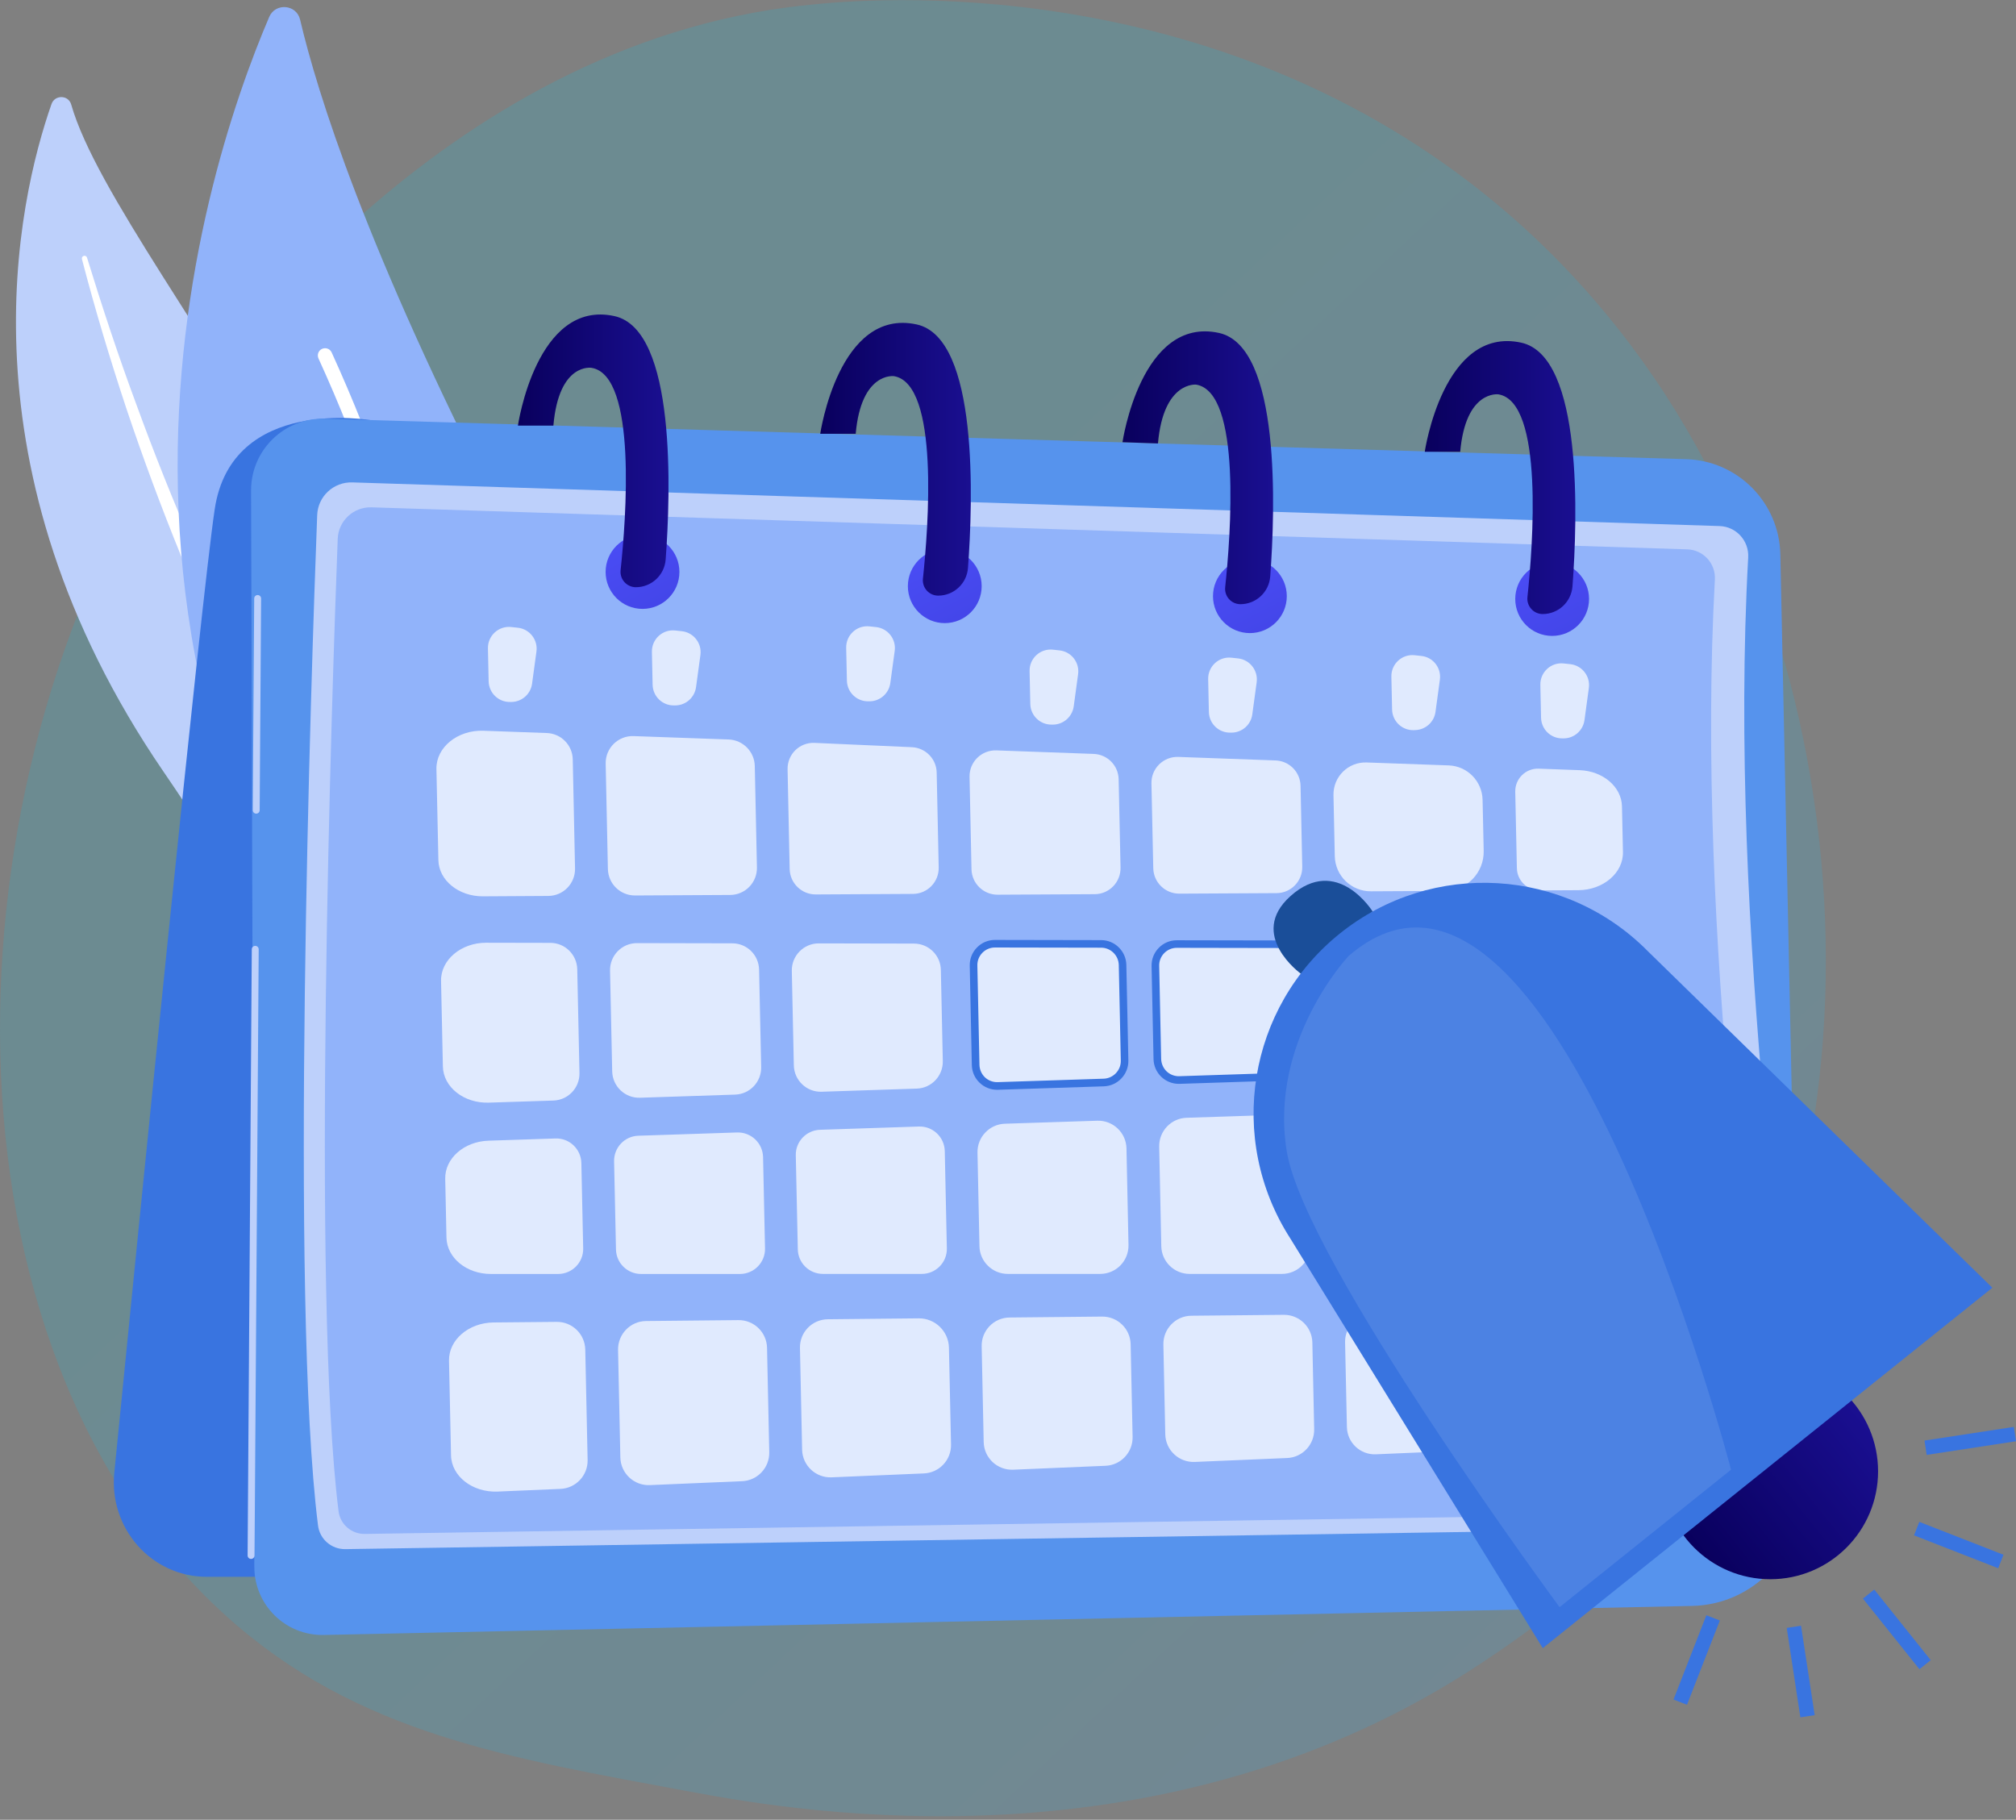 <svg width="483" height="436" viewBox="0 0 483 436" fill="none" xmlns="http://www.w3.org/2000/svg">
<rect x="0" y="0" width="483" height="436" fill="#808080" stroke="none"/>
<path opacity="0.19" d="M384.818 374.252C373.431 385.996 363.246 392.908 355.436 398.115C279.366 448.968 192.393 434.316 165.51 429.296C122.133 421.211 85.519 415.519 54.06 387.059C-17.433 322.398 -13.95 187.525 40.674 103.959C47.156 94.076 101.686 13.136 188.847 1.737C190.971 1.455 192.565 1.299 193.955 1.158C207.435 -0.28 290.987 -7.833 359.107 49.306C368.854 57.484 384.552 72.23 399.11 94.733C452.313 177.017 452.485 304.431 384.818 374.252Z" fill="url(#paint0_linear)"/>
<path d="M17.056 25.037C16.4 22.722 13.136 22.66 12.339 24.927C4.263 47.992 -10.592 112.184 39.206 184.93C101.686 276.206 99.874 322.32 85.894 357.161C85.894 357.161 115.26 328.919 118.322 281.475C125.866 165.008 28.849 66.179 17.056 25.037Z" fill="#BDD0FB"/>
<path d="M20.852 61.738C24.507 73.622 28.396 85.413 32.723 97.047C36.972 108.713 41.58 120.237 46.547 131.59C51.545 142.943 56.763 154.186 62.448 165.195C68.087 176.235 74.179 187.009 80.349 197.815C86.441 208.652 92.658 219.52 97.766 231.076C102.873 242.601 106.7 254.907 108.153 267.558C108.512 270.717 108.825 273.891 108.934 277.05C109.106 280.209 109.137 283.368 109.121 286.542C109.043 292.875 108.543 299.208 107.591 305.479C105.623 318.02 101.764 330.249 96.438 341.68C95.876 342.884 94.454 343.4 93.251 342.837C92.08 342.289 91.549 340.898 92.064 339.709V339.694C93.283 336.879 94.47 334.049 95.516 331.187C96.063 329.764 96.547 328.31 97.063 326.871C97.516 325.417 98.031 323.978 98.453 322.508C100.202 316.66 101.53 310.702 102.42 304.681C104.248 292.641 104.295 280.271 102.92 268.199C102.17 262.163 100.968 256.19 99.312 250.341C97.656 244.477 95.547 238.754 93.111 233.124C88.237 221.881 82.177 211.06 76.163 200.176C70.149 189.292 64.198 178.315 58.684 167.103C55.919 161.505 53.248 155.86 50.686 150.168C49.39 147.337 48.14 144.476 46.906 141.614C45.688 138.737 44.485 135.859 43.298 132.982C38.596 121.426 34.254 109.729 30.286 97.907C26.366 86.07 22.773 74.138 19.633 62.082C19.54 61.738 19.743 61.378 20.102 61.3C20.414 61.206 20.758 61.409 20.852 61.738Z" fill="white"/>
<path d="M116.572 288.294C119.65 291.484 124.976 290.499 126.757 286.433C136.597 264.04 158.669 198.191 120.149 123.053C87.613 59.596 75.991 22.098 71.899 4.709C71.04 1.034 65.979 0.596 64.495 4.068C48.109 42.395 5.185 172.608 116.572 288.294Z" fill="#91B3FA"/>
<path d="M122.055 285.869C122.165 285.885 122.274 285.901 122.383 285.885C123.336 285.854 124.086 285.072 124.07 284.102C124.039 283.023 120.727 174.718 79.459 84.443C79.068 83.568 78.037 83.192 77.163 83.583C76.288 83.974 75.913 85.006 76.304 85.882C117.275 175.531 120.587 283.133 120.618 284.212C120.634 285.056 121.259 285.744 122.055 285.869Z" fill="white"/>
<path d="M27.381 352.876C33.317 292.875 48.187 143.819 51.436 122.036C55.513 94.655 89.034 100.706 89.034 100.706L96.204 377.786H49.484C43.204 377.786 37.222 375.081 33.004 370.327C28.787 365.558 26.741 359.24 27.381 352.876Z" fill="#3974E0"/>
<path d="M405.437 384.76C420.026 384.448 431.6 372.36 431.304 357.755L426.54 132.81C426.274 120.394 416.34 110.37 403.953 110.01L77.834 100.315C68.134 100.034 60.121 107.837 60.152 117.548L60.933 375.456C60.965 384.588 68.462 391.907 77.569 391.719L405.437 384.76Z" fill="#5693ED"/>
<path d="M426.446 365.886C431.116 365.808 434.646 361.633 433.912 357.004C429.101 326.37 413.996 221.021 418.839 133.545C419.057 129.557 415.965 126.164 411.981 126.039L84.41 115.577C79.912 115.437 76.147 118.939 75.991 123.443C74.601 160.222 69.415 311.671 76.194 365.495C76.6 368.779 79.427 371.203 82.723 371.156L426.446 365.886Z" fill="#BDD0FB"/>
<path d="M418.183 362.43C422.681 362.367 426.071 358.333 425.368 353.892C420.744 324.415 406.202 223.022 410.857 138.846C411.075 135.015 408.092 131.746 404.265 131.621L89.018 121.551C84.692 121.41 81.068 124.788 80.911 129.119C79.568 164.507 74.585 310.248 81.114 362.07C81.505 365.229 84.223 367.559 87.394 367.512L418.183 362.43Z" fill="#91B3FA"/>
<path opacity="0.72" d="M224.414 185.102L224.898 207.823C224.977 211.294 222.196 214.156 218.728 214.171L195.439 214.297C192.049 214.312 189.269 211.607 189.191 208.214L188.691 184.32C188.613 180.723 191.581 177.814 195.173 177.987L218.478 179.019C221.759 179.175 224.352 181.833 224.414 185.102Z" fill="white"/>
<path opacity="0.72" d="M305.842 213.984L282.553 214.109C279.163 214.125 276.383 211.419 276.304 208.026L275.867 187.698C275.789 184.132 278.726 181.224 282.303 181.349L305.608 182.193C308.904 182.318 311.528 184.977 311.591 188.276L311.997 207.635C312.075 211.107 309.31 213.968 305.842 213.984Z" fill="white"/>
<path opacity="0.72" d="M285.427 315.236L307.576 315.017C311.294 314.986 314.34 317.942 314.418 321.648L314.855 342.414C314.933 346.105 312.044 349.185 308.373 349.326L286.239 350.264C282.443 350.421 279.257 347.434 279.179 343.634L278.726 322.148C278.648 318.379 281.662 315.268 285.427 315.236Z" fill="white"/>
<path opacity="0.72" d="M322.696 341.914L322.259 321.601C322.181 317.895 325.149 314.83 328.851 314.799L351.234 314.58C354.874 314.548 357.873 317.457 357.951 321.101L358.373 340.679C358.451 344.306 355.624 347.324 352 347.481L329.632 348.435C325.914 348.591 322.774 345.651 322.696 341.914Z" fill="white"/>
<path opacity="0.72" d="M320.76 250.247L320.4 233.578C320.322 229.559 323.556 226.244 327.57 226.26L348.939 226.291C352.828 226.291 355.999 229.418 356.093 233.312L356.436 249.246C356.514 253.171 353.437 256.44 349.501 256.565L328.148 257.268C324.165 257.394 320.838 254.235 320.76 250.247Z" fill="white"/>
<path opacity="0.72" d="M321.79 298.692L321.244 273.203C321.166 269.56 324.04 266.526 327.679 266.401L349.532 265.681C353.515 265.556 356.842 268.699 356.936 272.703L357.483 298.411C357.561 302.148 354.562 305.213 350.828 305.213H328.445C324.821 305.213 321.868 302.32 321.79 298.692Z" fill="white"/>
<path opacity="0.72" d="M262.293 214.234L239.003 214.359C235.614 214.375 232.834 211.669 232.755 208.276L232.287 186.133C232.209 182.568 235.145 179.66 238.722 179.785L262.028 180.629C265.324 180.754 267.948 183.413 268.01 186.712L268.463 207.885C268.526 211.357 265.745 214.218 262.293 214.234Z" fill="white"/>
<path opacity="0.72" d="M278.226 298.582L277.726 274.735C277.648 271.014 280.569 267.933 284.271 267.808L306.405 267.089C310.169 266.963 313.324 269.95 313.402 273.719L313.918 298.285C313.996 302.085 310.95 305.213 307.139 305.213H284.989C281.319 305.213 278.304 302.273 278.226 298.582Z" fill="white"/>
<path opacity="0.72" d="M238.394 226.087L263.824 226.134C266.62 226.134 268.885 228.37 268.947 231.169L269.432 254.094C269.494 256.909 267.276 259.254 264.464 259.348L239.05 260.177C236.192 260.271 233.802 258.003 233.739 255.142L233.24 231.341C233.193 228.464 235.505 226.087 238.394 226.087Z" fill="white"/>
<path opacity="0.72" d="M225.414 232.389L225.882 254.219C225.961 257.753 223.18 260.709 219.634 260.818L196.86 261.569C193.268 261.694 190.268 258.848 190.19 255.251L189.706 232.624C189.628 228.996 192.549 226.009 196.173 226.025L218.963 226.072C222.477 226.072 225.351 228.871 225.414 232.389Z" fill="white"/>
<path opacity="0.72" d="M307.998 257.925L282.584 258.754C279.725 258.848 277.335 256.58 277.273 253.719L276.804 231.42C276.742 228.527 279.069 226.165 281.943 226.165L307.373 226.212C310.169 226.212 312.434 228.448 312.496 231.248L312.949 252.671C313.027 255.501 310.809 257.831 307.998 257.925Z" fill="white"/>
<path opacity="0.72" d="M240.753 269.231L262.887 268.512C266.651 268.387 269.806 271.373 269.885 275.142L270.369 298.285C270.447 302.085 267.401 305.213 263.59 305.213H241.44C237.754 305.213 234.739 302.257 234.661 298.583L234.192 276.158C234.114 272.452 237.035 269.356 240.753 269.231Z" fill="white"/>
<path opacity="0.72" d="M196.454 270.685L220.15 269.903C223.493 269.794 226.273 272.437 226.351 275.783L226.851 299.083C226.929 302.445 224.211 305.213 220.853 305.213H197.141C193.877 305.213 191.206 302.601 191.143 299.333L190.659 276.8C190.581 273.531 193.174 270.795 196.454 270.685Z" fill="white"/>
<path opacity="0.72" d="M346.127 213.452L328.445 213.546C323.743 213.577 319.885 209.824 319.791 205.118L319.479 190.512C319.385 186.102 323.009 182.521 327.414 182.678L347.08 183.381C351.547 183.538 355.108 187.166 355.202 191.638L355.468 203.835C355.593 209.105 351.391 213.421 346.127 213.452Z" fill="white"/>
<path opacity="0.72" d="M365.824 321.711C365.746 317.723 368.932 314.424 372.915 314.392L380.616 314.314C386.474 314.252 391.253 318.13 391.363 323.008L391.66 337.113C391.769 341.945 387.223 345.995 381.428 346.246L373.165 346.59C369.432 346.746 366.308 343.806 366.23 340.069L365.824 321.711Z" fill="white"/>
<path opacity="0.72" d="M118.244 316.847L133.38 316.706C137.097 316.675 140.143 319.631 140.221 323.352L140.784 349.795C140.862 353.486 137.972 356.566 134.286 356.723L119.212 357.364C113.198 357.614 108.153 353.689 108.059 348.685L107.575 326.011C107.481 321.022 112.277 316.91 118.244 316.847Z" fill="white"/>
<path opacity="0.72" d="M380.007 305.213H372.494C368.589 305.213 365.418 302.101 365.324 298.192L364.777 272.28C364.699 268.355 367.776 265.087 371.713 264.962L379.273 264.712C385.24 264.508 390.207 268.418 390.301 273.39L390.785 296.065C390.894 301.069 386.021 305.213 380.007 305.213Z" fill="white"/>
<path opacity="0.72" d="M379.382 255.595L369.916 255.908C366.902 256.002 364.387 253.625 364.324 250.607L363.934 231.889C363.871 228.84 366.324 226.338 369.354 226.353L378.913 226.369C384.709 226.385 389.41 230.231 389.504 235.063L389.738 246.479C389.848 251.326 385.224 255.392 379.382 255.595Z" fill="white"/>
<path opacity="0.72" d="M115.823 175.078L131.005 175.625C134.426 175.751 137.16 178.518 137.222 181.943L137.769 208.058C137.847 211.67 134.957 214.641 131.349 214.657L115.713 214.75C109.887 214.782 105.123 210.919 105.029 206.056L104.56 184.21C104.482 179.05 109.637 174.859 115.823 175.078Z" fill="white"/>
<path opacity="0.72" d="M241.893 315.659L264.043 315.44C267.76 315.409 270.806 318.364 270.884 322.07L271.353 344.26C271.431 347.95 268.557 351.031 264.871 351.187L242.737 352.125C238.941 352.282 235.754 349.295 235.676 345.495L235.192 322.586C235.098 318.802 238.113 315.69 241.893 315.659Z" fill="white"/>
<path opacity="0.72" d="M116.463 225.869L131.849 225.9C135.363 225.9 138.222 228.715 138.3 232.233L138.831 257.081C138.909 260.615 136.129 263.57 132.583 263.68L117.135 264.18C111.168 264.383 106.201 260.474 106.107 255.501L105.669 235.032C105.56 229.997 110.449 225.869 116.463 225.869Z" fill="white"/>
<path opacity="0.72" d="M117.025 273.297L133.083 272.765C136.426 272.656 139.206 275.298 139.284 278.645L139.722 299.099C139.8 302.461 137.082 305.228 133.723 305.228H117.588C111.777 305.228 107.075 301.366 106.966 296.534L106.669 282.429C106.56 277.55 111.183 273.484 117.025 273.297Z" fill="white"/>
<path opacity="0.72" d="M182.818 277.222L183.286 299.099C183.364 302.461 180.646 305.228 177.288 305.228H153.577C150.312 305.228 147.641 302.617 147.578 299.349L147.126 278.238C147.063 274.955 149.64 272.218 152.921 272.109L176.616 271.327C179.959 271.233 182.74 273.876 182.818 277.222Z" fill="white"/>
<path opacity="0.72" d="M154.795 316.503L176.929 316.284C180.646 316.253 183.692 319.208 183.77 322.93L184.302 347.95C184.38 351.64 181.49 354.721 177.804 354.877L155.685 355.816C151.89 355.972 148.703 352.985 148.625 349.185L148.078 323.446C148 319.646 151.031 316.534 154.795 316.503Z" fill="white"/>
<path opacity="0.72" d="M378.132 213.28L368.87 213.327C365.917 213.343 363.481 210.982 363.418 208.011L363.028 189.699C362.965 186.587 365.527 184.054 368.635 184.163L378.445 184.523C384.068 184.726 388.504 188.526 388.598 193.202L388.832 204.117C388.957 209.121 384.115 213.249 378.132 213.28Z" fill="white"/>
<path opacity="0.72" d="M198.344 316.081L220.119 315.862C224.039 315.831 227.257 318.958 227.351 322.867L227.851 346.089C227.929 349.779 225.039 352.86 221.353 353.016L199.234 353.954C195.439 354.111 192.252 351.124 192.174 347.324L191.659 323.008C191.549 319.224 194.564 316.112 198.344 316.081Z" fill="white"/>
<path opacity="0.72" d="M180.834 183.522L181.349 207.823C181.427 211.435 178.538 214.406 174.929 214.422L152.14 214.547C148.609 214.562 145.72 211.748 145.642 208.214L145.11 182.959C145.032 179.238 148.094 176.235 151.796 176.36L174.601 177.173C178.022 177.314 180.756 180.098 180.834 183.522Z" fill="white"/>
<path opacity="0.72" d="M181.865 232.311L182.365 255.658C182.443 259.192 179.662 262.147 176.117 262.257L153.342 263.007C149.75 263.132 146.751 260.286 146.672 256.69L146.157 232.561C146.079 228.933 149 225.947 152.624 225.962L175.414 226.009C178.928 225.993 181.787 228.793 181.865 232.311Z" fill="white"/>
<path opacity="0.72" d="M380.663 164.835L379.616 172.529C379.273 175 377.211 176.845 374.727 176.907H374.368C371.572 176.97 369.276 174.75 369.213 171.966L369.041 164.085C368.979 161.036 371.603 158.612 374.649 158.956L376.227 159.128C379.038 159.441 381.053 162.021 380.663 164.835Z" fill="white"/>
<path opacity="0.72" d="M344.971 162.85L343.924 170.543C343.596 173.014 341.519 174.859 339.035 174.922L338.676 174.937C335.88 175 333.584 172.779 333.521 169.996L333.349 162.115C333.287 159.065 335.911 156.642 338.957 156.986L340.535 157.158C343.346 157.455 345.361 160.035 344.971 162.85Z" fill="white"/>
<path opacity="0.72" d="M301.078 163.459L300.031 171.153C299.703 173.624 297.626 175.469 295.142 175.531H294.783C291.987 175.594 289.691 173.373 289.628 170.59L289.457 162.709C289.394 159.659 292.018 157.236 295.064 157.58L296.642 157.752C299.438 158.064 301.453 160.645 301.078 163.459Z" fill="white"/>
<path opacity="0.72" d="M258.294 161.536L257.248 169.23C256.904 171.7 254.842 173.546 252.359 173.608H251.999C249.203 173.671 246.907 171.45 246.845 168.667L246.673 160.785C246.61 157.736 249.235 155.312 252.281 155.656L253.858 155.828C256.67 156.141 258.685 158.721 258.294 161.536Z" fill="white"/>
<path opacity="0.72" d="M214.355 155.953L213.308 163.647C212.965 166.118 210.903 167.963 208.419 168.025H208.06C205.264 168.088 202.968 165.867 202.905 163.084L202.733 155.203C202.671 152.153 205.295 149.73 208.341 150.074L209.919 150.246C212.73 150.558 214.745 153.139 214.355 155.953Z" fill="white"/>
<path opacity="0.72" d="M167.807 156.939L166.76 164.632C166.416 167.103 164.355 168.948 161.871 169.011H161.512C158.716 169.073 156.42 166.853 156.357 164.069L156.185 156.188C156.123 153.139 158.747 150.715 161.793 151.059L163.371 151.231C166.182 151.544 168.197 154.124 167.807 156.939Z" fill="white"/>
<path opacity="0.72" d="M128.522 156.11L127.475 163.803C127.147 166.274 125.07 168.119 122.586 168.182H122.227C119.431 168.244 117.135 166.024 117.072 163.24L116.9 155.359C116.838 152.31 119.462 149.886 122.508 150.23L124.086 150.402C126.897 150.715 128.912 153.295 128.522 156.11Z" fill="white"/>
<path d="M60.152 373.501C60.605 373.501 60.98 373.142 60.98 372.673L61.98 227.448C61.98 226.994 61.62 226.619 61.152 226.619C60.699 226.619 60.324 226.979 60.324 227.448L59.324 372.673C59.324 373.126 59.684 373.501 60.152 373.501Z" fill="#BDD0FB"/>
<path d="M61.386 194.938C61.839 194.938 62.214 194.578 62.214 194.109L62.558 143.397C62.558 142.943 62.199 142.568 61.73 142.568C61.277 142.568 60.902 142.927 60.902 143.397L60.558 194.109C60.558 194.562 60.933 194.938 61.386 194.938Z" fill="#BDD0FB"/>
<path d="M371.869 152.357C376.752 152.357 380.71 148.394 380.71 143.506C380.71 138.618 376.752 134.655 371.869 134.655C366.986 134.655 363.028 138.618 363.028 143.506C363.028 148.394 366.986 152.357 371.869 152.357Z" fill="url(#paint1_linear)"/>
<path d="M299.454 151.684C304.336 151.684 308.295 147.722 308.295 142.833C308.295 137.945 304.336 133.983 299.454 133.983C294.571 133.983 290.613 137.945 290.613 142.833C290.613 147.722 294.571 151.684 299.454 151.684Z" fill="url(#paint2_linear)"/>
<path d="M226.351 149.292C231.234 149.292 235.192 145.329 235.192 140.441C235.192 135.553 231.234 131.59 226.351 131.59C221.468 131.59 217.51 135.553 217.51 140.441C217.51 145.329 221.468 149.292 226.351 149.292Z" fill="url(#paint3_linear)"/>
<path d="M153.936 145.883C158.819 145.883 162.777 141.92 162.777 137.032C162.777 132.144 158.819 128.181 153.936 128.181C149.053 128.181 145.095 132.144 145.095 137.032C145.095 141.92 149.053 145.883 153.936 145.883Z" fill="url(#paint4_linear)"/>
<path d="M147.204 75.733C162.074 78.986 160.668 118.158 159.481 134.061C159.2 137.798 156.091 140.691 152.343 140.691C151.296 140.691 150.312 140.238 149.609 139.471C148.906 138.69 148.578 137.657 148.687 136.625C149.968 124.6 152.702 89.995 141.752 88.134C141.752 88.134 133.895 86.742 132.583 101.973H124.086C124.086 101.957 128.506 71.636 147.204 75.733Z" fill="url(#paint5_linear)"/>
<path d="M219.634 77.735C234.505 80.987 233.099 120.175 231.912 136.078C231.631 139.816 228.522 142.708 224.773 142.708C223.727 142.708 222.743 142.271 222.04 141.489C221.337 140.707 221.009 139.675 221.118 138.643C222.399 126.617 225.133 91.981 214.183 90.12C214.183 90.12 206.326 89.025 205.014 103.928H196.516C196.516 103.943 200.937 73.653 219.634 77.735Z" fill="url(#paint6_linear)"/>
<path d="M292.049 79.768C306.92 83.02 305.514 122.208 304.327 138.111C304.046 141.848 300.937 144.757 297.188 144.757C296.142 144.757 295.158 144.319 294.455 143.537C293.752 142.755 293.424 141.723 293.533 140.691C294.814 128.666 297.548 94.013 286.598 92.153C286.598 92.153 278.741 91.261 277.429 106.242L268.931 105.945C268.931 105.96 273.352 75.686 292.049 79.768Z" fill="url(#paint7_linear)"/>
<path d="M364.465 82.098C379.335 85.35 377.929 124.569 376.742 140.472C376.461 144.21 373.353 147.118 369.604 147.118C368.557 147.118 367.573 146.68 366.87 145.898C366.167 145.117 365.839 144.085 365.949 143.052C367.229 131.027 369.963 96.328 359.013 94.483C359.013 94.483 351.156 93.341 349.844 108.244H341.347C341.347 108.259 345.767 78.016 364.465 82.098Z" fill="url(#paint8_linear)"/>
<path d="M327.914 258.175C325.836 258.175 323.884 257.393 322.368 255.955C320.791 254.454 319.9 252.436 319.854 250.263L319.494 233.593C319.447 231.404 320.275 229.324 321.806 227.761C323.337 226.197 325.383 225.337 327.57 225.337H327.586L348.954 225.368C353.312 225.368 356.92 228.933 357.014 233.281L357.358 249.215C357.451 253.625 353.952 257.331 349.548 257.472L328.195 258.175C328.101 258.175 328.007 258.175 327.914 258.175ZM327.57 227.166C325.883 227.166 324.29 227.839 323.103 229.043C321.915 230.263 321.275 231.858 321.322 233.562L321.681 250.232C321.712 251.92 322.415 253.484 323.634 254.641C324.852 255.798 326.461 256.408 328.132 256.361L349.485 255.658C352.89 255.548 355.608 252.671 355.53 249.262L355.186 233.328C355.108 229.95 352.312 227.198 348.938 227.198L327.57 227.166C327.586 227.166 327.57 227.166 327.57 227.166Z" fill="#3974E0"/>
<path d="M238.879 261.1C237.332 261.1 235.864 260.521 234.724 259.442C233.536 258.316 232.865 256.799 232.834 255.173L232.334 231.373C232.302 229.731 232.912 228.183 234.068 227.01C235.208 225.837 236.754 225.196 238.379 225.196C238.379 225.196 238.379 225.196 238.394 225.196L263.824 225.243C267.089 225.243 269.791 227.901 269.853 231.17L270.338 254.094C270.4 257.394 267.776 260.161 264.48 260.271L239.066 261.1C239.019 261.1 238.957 261.1 238.879 261.1ZM238.379 227.01C237.238 227.01 236.161 227.463 235.364 228.277C234.567 229.09 234.13 230.184 234.161 231.326L234.661 255.126C234.692 256.268 235.161 257.331 235.973 258.113C236.801 258.895 237.879 259.301 239.019 259.27L264.433 258.441C266.729 258.363 268.573 256.424 268.526 254.125L268.041 231.201C267.995 228.918 266.105 227.057 263.824 227.057L238.379 227.01C238.394 227.01 238.379 227.01 238.379 227.01Z" fill="#3974E0"/>
<path d="M282.412 259.677C280.866 259.677 279.397 259.098 278.257 258.019C277.07 256.893 276.398 255.376 276.367 253.75L275.898 231.451C275.867 229.809 276.476 228.261 277.632 227.088C278.772 225.915 280.319 225.274 281.943 225.274C281.943 225.274 281.943 225.274 281.959 225.274L307.389 225.321C310.653 225.321 313.356 227.979 313.418 231.248L313.871 252.671C313.934 255.971 311.309 258.738 308.029 258.848L282.615 259.677C282.537 259.677 282.474 259.677 282.412 259.677ZM281.943 227.088C280.803 227.088 279.725 227.542 278.929 228.355C278.132 229.168 277.695 230.263 277.726 231.404L278.195 253.703C278.226 254.845 278.694 255.908 279.507 256.69C280.334 257.472 281.412 257.878 282.553 257.847L307.967 257.018C310.263 256.94 312.106 255.001 312.059 252.702L311.606 231.279C311.559 228.996 309.669 227.135 307.389 227.135L281.943 227.088Z" fill="#3974E0"/>
<path d="M328.866 218.394C328.866 218.394 320.369 204.664 309.169 214.703C298.797 223.992 311.653 233.281 311.653 233.281L328.866 218.394Z" fill="#1A4E99"/>
<path d="M424.134 378.365C438.394 378.365 449.954 366.792 449.954 352.516C449.954 338.24 438.394 326.667 424.134 326.667C409.874 326.667 398.314 338.24 398.314 352.516C398.314 366.792 409.874 378.365 424.134 378.365Z" fill="url(#paint9_linear)"/>
<path d="M477.336 308.528L369.619 394.878L309.138 296.722C293.815 272.906 298.938 241.35 321.041 223.632C343.128 205.931 375.024 207.807 394.877 227.98L477.336 308.528Z" fill="#3974E0"/>
<path d="M449.037 380.838L446.33 383.008L459.863 399.927L462.57 397.756L449.037 380.838Z" fill="#3974E0"/>
<path d="M459.83 364.625L458.57 367.859L478.738 375.737L479.999 372.503L459.83 364.625Z" fill="#3974E0"/>
<path d="M461.076 345.145L461.599 348.576L483 345.304L482.476 341.872L461.076 345.145Z" fill="#3974E0"/>
<path d="M412.046 388.254L408.816 386.992L400.946 407.183L404.177 408.445L412.046 388.254Z" fill="#3974E0"/>
<path d="M431.497 389.508L428.069 390.032L431.339 411.457L434.766 410.932L431.497 389.508Z" fill="#3974E0"/>
<path opacity="0.1" d="M323.102 229.043C323.102 229.043 303.936 249.371 308.295 275.893C312.653 302.414 373.649 385.058 373.649 385.058L414.731 352.125C414.715 352.125 371.822 187.088 323.102 229.043Z" fill="white"/>
<defs>
<linearGradient id="paint0_linear" x1="477.421" y1="506.13" x2="168.62" y2="177.77" gradientUnits="userSpaceOnUse">
<stop stop-color="#42A0E4"/>
<stop offset="1" stop-color="#17B7DA"/>
</linearGradient>
<linearGradient id="paint1_linear" x1="359.928" y1="120.314" x2="381.276" y2="161.684" gradientUnits="userSpaceOnUse">
<stop stop-color="#4F52FF"/>
<stop offset="1" stop-color="#4042E2"/>
</linearGradient>
<linearGradient id="paint2_linear" x1="287.509" y1="119.633" x2="308.857" y2="161.003" gradientUnits="userSpaceOnUse">
<stop stop-color="#4F52FF"/>
<stop offset="1" stop-color="#4042E2"/>
</linearGradient>
<linearGradient id="paint3_linear" x1="214.41" y1="117.25" x2="235.758" y2="158.62" gradientUnits="userSpaceOnUse">
<stop stop-color="#4F52FF"/>
<stop offset="1" stop-color="#4042E2"/>
</linearGradient>
<linearGradient id="paint4_linear" x1="141.991" y1="113.847" x2="163.339" y2="155.216" gradientUnits="userSpaceOnUse">
<stop stop-color="#4F52FF"/>
<stop offset="1" stop-color="#4042E2"/>
</linearGradient>
<linearGradient id="paint5_linear" x1="124.091" y1="108.015" x2="160.176" y2="108.015" gradientUnits="userSpaceOnUse">
<stop stop-color="#09005D"/>
<stop offset="1" stop-color="#1A0F91"/>
</linearGradient>
<linearGradient id="paint6_linear" x1="196.51" y1="110.04" x2="232.595" y2="110.04" gradientUnits="userSpaceOnUse">
<stop stop-color="#09005D"/>
<stop offset="1" stop-color="#1A0F91"/>
</linearGradient>
<linearGradient id="paint7_linear" x1="268.929" y1="112.071" x2="305.014" y2="112.071" gradientUnits="userSpaceOnUse">
<stop stop-color="#09005D"/>
<stop offset="1" stop-color="#1A0F91"/>
</linearGradient>
<linearGradient id="paint8_linear" x1="341.348" y1="114.427" x2="377.433" y2="114.427" gradientUnits="userSpaceOnUse">
<stop stop-color="#09005D"/>
<stop offset="1" stop-color="#1A0F91"/>
</linearGradient>
<linearGradient id="paint9_linear" x1="403.984" y1="368.67" x2="444.336" y2="336.393" gradientUnits="userSpaceOnUse">
<stop stop-color="#09005D"/>
<stop offset="1" stop-color="#1A0F91"/>
</linearGradient>
</defs>
</svg>
